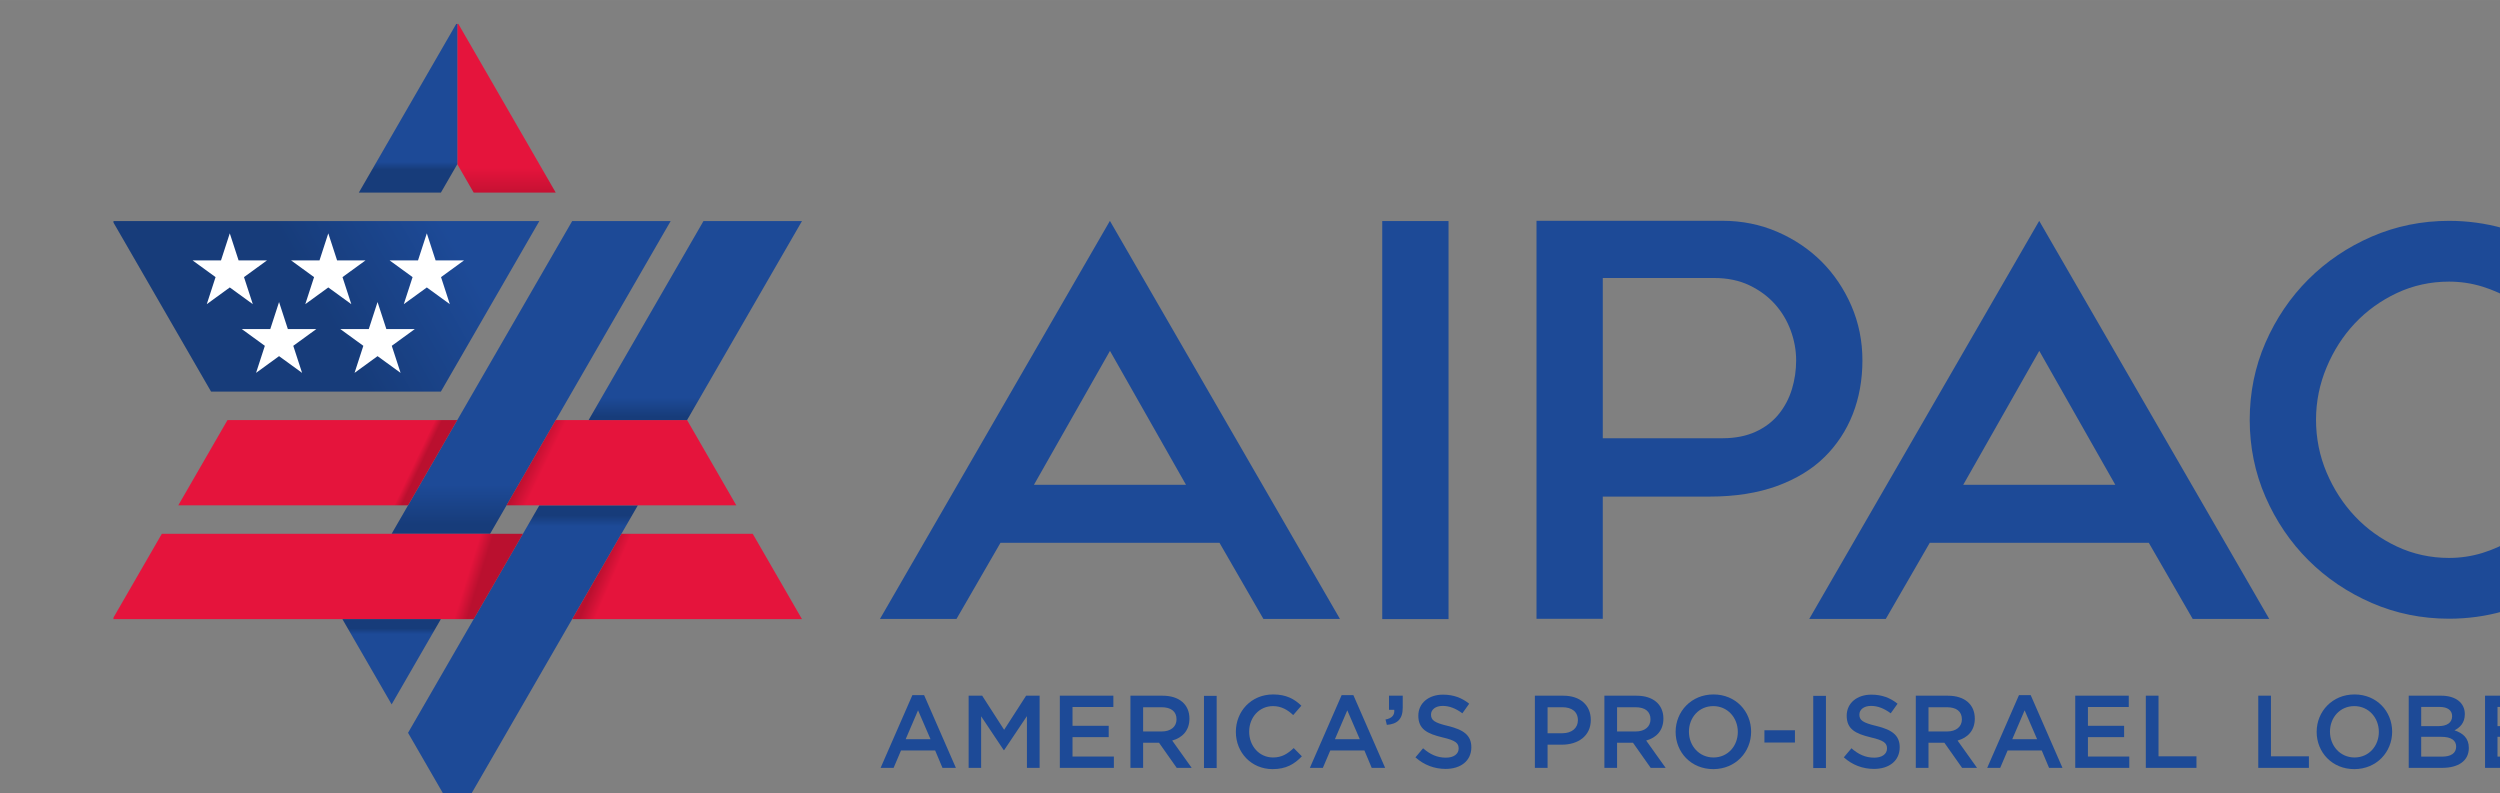 <svg xmlns:xlink="http://www.w3.org/1999/xlink" xmlns:inkscape="http://www.inkscape.org/namespaces/inkscape" xmlns:sodipodi="http://sodipodi.sourceforge.net/DTD/sodipodi-0.dtd" xmlns="http://www.w3.org/2000/svg" xmlns:svg="http://www.w3.org/2000/svg" width="1500" height="475.87" viewBox="0 0 42.927 13.618" version="1.1" id="svg1" inkscape:version="1.4.2 (f4327f4, 2025-05-13)" sodipodi:docname="aipac-logo.svg"><rect x="0" y="0" width="42.927" height="13.618" fill="#808080" stroke="none"/><SCRIPT xmlns="" id="allow-copy_script"/>
  <sodipodi:namedview id="namedview1" pagecolor="#ffffff" bordercolor="#000000" borderopacity="0.25" inkscape:showpageshadow="2" inkscape:pageopacity="0.0" inkscape:pagecheckerboard="true" inkscape:deskcolor="#d1d1d1" inkscape:document-units="mm" inkscape:zoom="1.1376192" inkscape:cx="30.326491" inkscape:cy="33.842606" inkscape:window-width="2496" inkscape:window-height="1558" inkscape:window-x="-11" inkscape:window-y="-11" inkscape:window-maximized="1" inkscape:current-layer="layer1"/>
  <defs id="defs1">
    <linearGradient x1="0" y1="0" x2="1" y2="0" gradientUnits="userSpaceOnUse" gradientTransform="matrix(0,-2.66,-2.66,0,468.595,38.549)" spreadMethod="pad" id="linearGradient674">
      <stop style="stop-opacity:1;stop-color:#173c7a" offset="0" id="stop671"/>
      <stop style="stop-opacity:1;stop-color:#1d4a97" offset="0.196" id="stop672"/>
      <stop style="stop-opacity:1;stop-color:#1d4a97" offset="0.255" id="stop673"/>
      <stop style="stop-opacity:1;stop-color:#1d4a97" offset="1" id="stop674"/>
    </linearGradient>
    <linearGradient x1="0" y1="0" x2="1" y2="0" gradientUnits="userSpaceOnUse" gradientTransform="matrix(0,5.005,5.005,0,456.373,38.125)" spreadMethod="pad" id="linearGradient678">
      <stop style="stop-opacity:1;stop-color:#173c7a" offset="0" id="stop675"/>
      <stop style="stop-opacity:1;stop-color:#1d4a97" offset="0.382" id="stop676"/>
      <stop style="stop-opacity:1;stop-color:#1d4a97" offset="0.428" id="stop677"/>
      <stop style="stop-opacity:1;stop-color:#1d4a97" offset="1" id="stop678"/>
    </linearGradient>
    <linearGradient x1="0" y1="0" x2="1" y2="0" gradientUnits="userSpaceOnUse" gradientTransform="matrix(2.433,-1.176,-1.176,-2.433,465.481,45.936)" spreadMethod="pad" id="linearGradient682">
      <stop style="stop-opacity:1;stop-color:#ba102f" offset="0" id="stop679"/>
      <stop style="stop-opacity:1;stop-color:#e5143c" offset="0.291" id="stop680"/>
      <stop style="stop-opacity:1;stop-color:#e5143c" offset="0.344" id="stop681"/>
      <stop style="stop-opacity:1;stop-color:#e5143c" offset="1" id="stop682"/>
    </linearGradient>
    <linearGradient x1="0" y1="0" x2="1" y2="0" gradientUnits="userSpaceOnUse" gradientTransform="matrix(2.41,-1.043,-1.043,-2.41,468.5,40.198)" spreadMethod="pad" id="linearGradient686">
      <stop style="stop-opacity:1;stop-color:#ba102f" offset="0" id="stop683"/>
      <stop style="stop-opacity:1;stop-color:#e5143c" offset="0.273" id="stop684"/>
      <stop style="stop-opacity:1;stop-color:#e5143c" offset="0.327" id="stop685"/>
      <stop style="stop-opacity:1;stop-color:#e5143c" offset="1" id="stop686"/>
    </linearGradient>
    <linearGradient x1="0" y1="0" x2="1" y2="0" gradientUnits="userSpaceOnUse" gradientTransform="matrix(0,2.728,2.728,0,465.948,43.352)" spreadMethod="pad" id="linearGradient690">
      <stop style="stop-opacity:1;stop-color:#173c7a" offset="0" id="stop687"/>
      <stop style="stop-opacity:1;stop-color:#1d4a97" offset="0.338" id="stop688"/>
      <stop style="stop-opacity:1;stop-color:#1d4a97" offset="0.387" id="stop689"/>
      <stop style="stop-opacity:1;stop-color:#1d4a97" offset="1" id="stop690"/>
    </linearGradient>
    <linearGradient x1="0" y1="0" x2="1" y2="0" gradientUnits="userSpaceOnUse" gradientTransform="matrix(-2.986,0.93,0.93,2.986,458.685,28.474)" spreadMethod="pad" id="linearGradient695">
      <stop style="stop-opacity:1;stop-color:#ba102f" offset="0" id="stop691"/>
      <stop style="stop-opacity:1;stop-color:#ba102f" offset="0.024" id="stop692"/>
      <stop style="stop-opacity:1;stop-color:#e5143c" offset="0.221" id="stop693"/>
      <stop style="stop-opacity:1;stop-color:#e5143c" offset="0.278" id="stop694"/>
      <stop style="stop-opacity:1;stop-color:#e5143c" offset="1" id="stop695"/>
    </linearGradient>
    <linearGradient x1="0" y1="0" x2="1" y2="0" gradientUnits="userSpaceOnUse" gradientTransform="matrix(0,3.709,3.709,0,459.566,53.807)" spreadMethod="pad" id="linearGradient699">
      <stop style="stop-opacity:1;stop-color:#ba102f" offset="0" id="stop696"/>
      <stop style="stop-opacity:1;stop-color:#e5143c" offset="0.443" id="stop697"/>
      <stop style="stop-opacity:1;stop-color:#e5143c" offset="0.484" id="stop698"/>
      <stop style="stop-opacity:1;stop-color:#e5143c" offset="1" id="stop699"/>
    </linearGradient>
    <linearGradient x1="0" y1="0" x2="1" y2="0" gradientUnits="userSpaceOnUse" gradientTransform="matrix(0,1.752,1.752,0,454.779,55.129)" spreadMethod="pad" id="linearGradient704">
      <stop style="stop-opacity:1;stop-color:#173c7a" offset="0" id="stop700"/>
      <stop style="stop-opacity:1;stop-color:#173c7a" offset="0.135" id="stop701"/>
      <stop style="stop-opacity:1;stop-color:#1d4a97" offset="0.348" id="stop702"/>
      <stop style="stop-opacity:1;stop-color:#1d4a97" offset="0.396" id="stop703"/>
      <stop style="stop-opacity:1;stop-color:#1d4a97" offset="1" id="stop704"/>
    </linearGradient>
    <clipPath clipPathUnits="userSpaceOnUse" id="clipPath707">
      <path d="M 0,0 H 612 V 792 H 0 Z" transform="translate(-525.877,-50.88)" id="path707"/>
    </clipPath>
    <clipPath clipPathUnits="userSpaceOnUse" id="clipPath710">
      <path d="M 0,0 H 612 V 792 H 0 Z" transform="translate(-561.622,-39.407)" id="path710"/>
    </clipPath>
    <linearGradient x1="0" y1="0" x2="1" y2="0" gradientUnits="userSpaceOnUse" gradientTransform="matrix(-1.599,0.766,0.766,1.599,454.999,34.648)" spreadMethod="pad" id="linearGradient714">
      <stop style="stop-opacity:1;stop-color:#ba102f" offset="0" id="stop710"/>
      <stop style="stop-opacity:1;stop-color:#ba102f" offset="0.063" id="stop711"/>
      <stop style="stop-opacity:1;stop-color:#e5143c" offset="0.247" id="stop712"/>
      <stop style="stop-opacity:1;stop-color:#e5143c" offset="0.302" id="stop713"/>
      <stop style="stop-opacity:1;stop-color:#e5143c" offset="1" id="stop714"/>
    </linearGradient>
    <linearGradient x1="0" y1="0" x2="1" y2="0" gradientUnits="userSpaceOnUse" gradientTransform="matrix(10.105,5.717,5.717,-10.105,446.09,54.789)" spreadMethod="pad" id="linearGradient719">
      <stop style="stop-opacity:1;stop-color:#173c7a" offset="0" id="stop715"/>
      <stop style="stop-opacity:1;stop-color:#173c7a" offset="0.266" id="stop716"/>
      <stop style="stop-opacity:1;stop-color:#1d4a97" offset="0.883" id="stop717"/>
      <stop style="stop-opacity:1;stop-color:#1d4a97" offset="0.892" id="stop718"/>
      <stop style="stop-opacity:1;stop-color:#1d4a97" offset="1" id="stop719"/>
    </linearGradient>
    <linearGradient x1="0" y1="0" x2="1" y2="0" gradientUnits="userSpaceOnUse" gradientTransform="matrix(0,-1.173,-1.173,0,459.02,33.219)" spreadMethod="pad" id="linearGradient728">
      <stop style="stop-opacity:1;stop-color:#173c7a" offset="0" id="stop724"/>
      <stop style="stop-opacity:1;stop-color:#173c7a" offset="0.135" id="stop725"/>
      <stop style="stop-opacity:1;stop-color:#1d4a97" offset="0.372" id="stop726"/>
      <stop style="stop-opacity:1;stop-color:#1d4a97" offset="0.419" id="stop727"/>
      <stop style="stop-opacity:1;stop-color:#1d4a97" offset="1" id="stop728"/>
    </linearGradient>
    <clipPath clipPathUnits="userSpaceOnUse" id="clipPath733">
      <path d="M 0,0 H 612 V 792 H 0 Z" transform="translate(-494.54,-26.276)" id="path733"/>
    </clipPath>
    <clipPath clipPathUnits="userSpaceOnUse" id="clipPath736">
      <path d="M 0,0 H 612 V 792 H 0 Z" transform="translate(-499.198,-26.215)" id="path736"/>
    </clipPath>
    <clipPath clipPathUnits="userSpaceOnUse" id="clipPath739">
      <path d="M 0,0 H 612 V 792 H 0 Z" transform="translate(-505.112,-29.098)" id="path739"/>
    </clipPath>
    <clipPath clipPathUnits="userSpaceOnUse" id="clipPath747">
      <path d="M 0,0 H 612 V 792 H 0 Z" transform="translate(-528.546,-28.311)" id="path747"/>
    </clipPath>
    <clipPath clipPathUnits="userSpaceOnUse" id="clipPath754">
      <path d="M 0,0 H 612 V 792 H 0 Z" transform="translate(-551.766,-26.215)" id="path754"/>
    </clipPath>
  </defs>
  <g inkscape:label="Layer 1" inkscape:groupmode="layer" id="layer1" transform="translate(-97.049,-139.536)">
    <g id="g671" transform="matrix(0.265,0,0,0.265,-1165.183,-117.835)">
      <path id="path674" d="m 463.681,39.043 -6.383,-11.056 2.394,-4.145 8.777,15.201 z" transform="matrix(1.333,0,0,-1.333,4180,1056)" style="fill:url(#linearGradient674);stroke:none"/>
    </g>
    <g id="g674" transform="matrix(0.265,0,0,0.265,-1165.183,-117.835)">
      <path id="path678" d="M 465.277,52.862 456.5,37.661 h 4.788 l 8.776,15.201 z" transform="matrix(1.333,0,0,-1.333,4180,1056)" style="fill:url(#linearGradient678);stroke:none"/>
    </g>
    <g id="g678" transform="matrix(0.265,0,0,0.265,-1165.183,-117.835)">
      <path id="path682" d="m 464.479,43.189 -2.394,-4.146 h 11.17 l -2.393,4.146 z" transform="matrix(1.333,0,0,-1.333,4180,1056)" style="fill:url(#linearGradient682);stroke:none"/>
    </g>
    <g id="g682" transform="matrix(0.265,0,0,0.265,-1165.183,-117.835)">
      <path id="path686" d="m 467.671,37.661 -2.394,-4.147 h 11.17 l -2.394,4.147 z" transform="matrix(1.333,0,0,-1.333,4180,1056)" style="fill:url(#linearGradient686);stroke:none"/>
    </g>
    <g id="g686" transform="matrix(0.265,0,0,0.265,-1165.183,-117.835)">
      <path id="path690" d="m 471.659,52.862 -5.584,-9.673 h 4.787 l 5.585,9.673 z" transform="matrix(1.333,0,0,-1.333,4180,1056)" style="fill:url(#linearGradient690);stroke:none"/>
    </g>
    <g id="g690" transform="matrix(0.265,0,0,0.265,-1165.183,-117.835)">
      <path id="path695" d="m 445.331,37.661 -2.351,-4.072 v -0.075 h 17.51 l 2.393,4.147 z" transform="matrix(1.333,0,0,-1.333,4180,1056)" style="fill:url(#linearGradient695);stroke:none"/>
    </g>
    <g id="g695" transform="matrix(0.265,0,0,0.265,-1165.183,-117.835)">
      <path id="path699" d="m 459.693,62.445 v -6.819 l 0.797,-1.381 h 3.989 l -4.734,8.2 z" transform="matrix(1.333,0,0,-1.333,4180,1056)" style="fill:url(#linearGradient699);stroke:none"/>
    </g>
    <g id="g699" transform="matrix(0.265,0,0,0.265,-1165.183,-117.835)">
      <path id="path704" d="m 459.641,62.445 -4.735,-8.2 h 3.989 l 0.798,1.381 v 6.819 z" transform="matrix(1.333,0,0,-1.333,4180,1056)" style="fill:url(#linearGradient704);stroke:none"/>
    </g>
    <g id="g704" transform="matrix(0.265,0,0,0.265,-1165.183,-117.835)">
      <path id="path705" d="m 504.653,33.515 h 3.222 v 19.348 h -3.222 z" style="fill:#1d4a97;fill-opacity:1;fill-rule:nonzero;stroke:none" transform="matrix(1.333,0,0,-1.333,4180,1056)"/>
    </g>
    <g id="g705" transform="matrix(0.265,0,0,0.265,-1165.183,-117.835)">
      <path id="path706" d="m 0,0 c -0.608,0.606 -1.334,1.094 -2.158,1.449 -0.822,0.354 -1.714,0.534 -2.65,0.534 h -9.049 v -19.348 h 3.221 v 5.942 h 5.2 c 1.232,0 2.331,0.173 3.267,0.514 0.928,0.338 1.704,0.81 2.307,1.403 0.603,0.594 1.067,1.297 1.377,2.089 0.312,0.796 0.47,1.676 0.47,2.615 0,0.935 -0.179,1.826 -0.534,2.647 C 1.095,-1.332 0.607,-0.607 0,0 m -1.44,-6.196 c -0.138,-0.453 -0.353,-0.863 -0.64,-1.217 -0.291,-0.362 -0.672,-0.652 -1.131,-0.861 -0.456,-0.208 -0.993,-0.313 -1.597,-0.313 h -5.828 v 7.789 h 5.419 c 0.642,0 1.218,-0.12 1.711,-0.357 0.487,-0.233 0.904,-0.54 1.239,-0.914 0.334,-0.373 0.592,-0.804 0.767,-1.281 0.175,-0.476 0.264,-0.964 0.264,-1.452 0,-0.479 -0.069,-0.949 -0.204,-1.394" style="fill:#1d4a97;fill-opacity:1;fill-rule:nonzero;stroke:none" transform="matrix(1.333,0,0,-1.333,4881.17,988.16)" clip-path="url(#clipPath707)"/>
    </g>
    <g id="g707" transform="matrix(0.265,0,0,0.265,-1165.183,-117.835)">
      <path id="path708" d="M 0,0 -11.181,19.348 -22.358,0 h 3.72 l 2.137,3.699 H -5.854 L -3.72,0 Z m -14.873,6.52 3.695,6.509 3.695,-6.509 z" style="fill:#1d4a97;fill-opacity:1;fill-rule:nonzero;stroke:none" transform="matrix(1.333,0,0,-1.333,4849.961,1011.313)"/>
    </g>
    <g id="g708" transform="matrix(0.265,0,0,0.265,-1165.183,-117.835)">
      <path id="path709" d="m 0,0 c -0.251,-0.348 -0.538,-0.684 -0.854,-1 -0.387,-0.385 -0.818,-0.725 -1.282,-1.01 -0.468,-0.287 -0.968,-0.514 -1.487,-0.675 -0.526,-0.162 -1.074,-0.244 -1.631,-0.244 -0.899,0 -1.752,0.187 -2.535,0.555 -0.78,0.367 -1.466,0.861 -2.04,1.47 -0.573,0.607 -1.036,1.323 -1.376,2.127 -0.341,0.805 -0.514,1.668 -0.514,2.564 0,0.878 0.173,1.736 0.514,2.549 0.339,0.812 0.802,1.533 1.376,2.141 0.573,0.608 1.259,1.103 2.04,1.47 0.783,0.368 1.636,0.555 2.535,0.555 0.559,0 1.107,-0.083 1.63,-0.245 0.518,-0.16 1.019,-0.387 1.488,-0.674 0.464,-0.285 0.894,-0.62 1.28,-0.996 C -0.539,8.278 -0.252,7.947 0,7.599 0.33,7.733 1.123,8.053 3.036,8.826 2.662,9.441 2.214,10.014 1.701,10.534 c -0.595,0.602 -1.263,1.126 -1.983,1.558 -0.72,0.431 -1.511,0.77 -2.352,1.007 -0.839,0.237 -1.721,0.357 -2.62,0.357 -1.322,0 -2.585,-0.257 -3.754,-0.764 -1.172,-0.508 -2.209,-1.208 -3.083,-2.081 -0.874,-0.872 -1.575,-1.907 -2.085,-3.077 -0.509,-1.166 -0.766,-2.427 -0.766,-3.747 0,-1.321 0.257,-2.582 0.766,-3.748 0.51,-1.171 1.211,-2.206 2.085,-3.077 0.873,-0.872 1.91,-1.572 3.083,-2.081 1.168,-0.507 2.431,-0.764 3.754,-0.764 0.899,0 1.78,0.12 2.62,0.357 0.838,0.236 1.63,0.575 2.352,1.007 0.721,0.433 1.389,0.957 1.983,1.558 0.514,0.52 0.963,1.102 1.339,1.733 C 2.327,-0.94 0.61,-0.246 0,0" style="fill:#1d4a97;fill-opacity:1;fill-rule:nonzero;stroke:none" transform="matrix(1.333,0,0,-1.333,4928.829,1003.457)" clip-path="url(#clipPath710)"/>
    </g>
    <g id="g710" transform="matrix(0.265,0,0,0.265,-1165.183,-117.835)">
      <path id="path714" d="m 448.522,43.189 -2.393,-4.146 h 11.169 l 2.393,4.146 z" transform="matrix(1.333,0,0,-1.333,4180,1056)" style="fill:url(#linearGradient714);stroke:none"/>
    </g>
    <g id="g714" transform="matrix(0.265,0,0,0.265,-1165.183,-117.835)">
      <path id="path715" d="M 0,0 -11.181,19.348 -22.359,0 h 3.721 l 2.137,3.699 H -5.854 L -3.72,0 Z m -14.873,6.52 3.695,6.509 3.695,-6.509 z" style="fill:#1d4a97;fill-opacity:1;fill-rule:nonzero;stroke:none" transform="matrix(1.333,0,0,-1.333,4910.175,1011.313)"/>
    </g>
    <g id="g715" transform="matrix(0.265,0,0,0.265,-1165.183,-117.835)">
      <path id="path719" d="m 442.98,52.789 4.744,-8.217 h 11.17 l 4.787,8.29 -20.701,10e-4 z" transform="matrix(1.333,0,0,-1.333,4180,1056)" style="fill:url(#linearGradient719);stroke:none"/>
    </g>
    <g id="g719" transform="matrix(0.265,0,0,0.265,-1165.183,-117.835)">
      <path id="path720" d="M 0,0 0.427,1.315 -0.692,2.128 H 0.691 L 1.118,3.443 1.546,2.128 h 1.382 v 0 L 1.809,1.315 2.237,0 1.118,0.813 Z" style="fill:#ffffff;fill-opacity:1;fill-rule:nonzero;stroke:none" transform="matrix(1.333,0,0,-1.333,4776.538,990.919)"/>
    </g>
    <g id="g720" transform="matrix(0.265,0,0,0.265,-1165.183,-117.835)">
      <path id="path721" d="m 0,0 -1.119,-0.813 0.428,-1.315 -1.119,0.813 -1.118,-0.813 0.427,1.315 L -3.62,0 h 1.383 L -1.81,1.315 -1.382,0 Z" style="fill:#ffffff;fill-opacity:1;fill-rule:nonzero;stroke:none" transform="matrix(1.333,0,0,-1.333,4783.634,992.534)"/>
    </g>
    <g id="g721" transform="matrix(0.265,0,0,0.265,-1165.183,-117.835)">
      <path id="path722" d="M 0,0 0.427,1.315 -0.692,2.128 H 0.691 L 1.118,3.443 1.546,2.128 h 1.382 v 0 L 1.809,1.315 2.237,0 1.118,0.813 Z" style="fill:#ffffff;fill-opacity:1;fill-rule:nonzero;stroke:none" transform="matrix(1.333,0,0,-1.333,4782.921,990.919)"/>
    </g>
    <g id="g722" transform="matrix(0.265,0,0,0.265,-1165.183,-117.835)">
      <path id="path723" d="m 0,0 -1.119,-0.813 0.428,-1.315 -1.119,0.813 -1.118,-0.813 0.427,1.315 L -3.62,0 h 1.383 L -1.81,1.315 -1.382,0 Z" style="fill:#ffffff;fill-opacity:1;fill-rule:nonzero;stroke:none" transform="matrix(1.333,0,0,-1.333,4790.016,992.534)"/>
    </g>
    <g id="g723" transform="matrix(0.265,0,0,0.265,-1165.183,-117.835)">
      <path id="path724" d="M 0,0 -1.118,0.813 -2.237,0 -1.81,1.315 -2.928,2.128 h 1.382 l 0.428,1.315 0.427,-1.315 h 1.382 v 0 L -0.427,1.315 Z" style="fill:#ffffff;fill-opacity:1;fill-rule:nonzero;stroke:none" transform="matrix(1.333,0,0,-1.333,4792.286,990.919)"/>
    </g>
    <g id="g724" transform="matrix(0.265,0,0,0.265,-1165.183,-117.835)">
      <path id="path728" d="m 454.107,33.514 2.394,-4.145 2.393,4.145 z" transform="matrix(1.333,0,0,-1.333,4180,1056)" style="fill:url(#linearGradient728);stroke:none"/>
    </g>
    <g id="g728" transform="matrix(0.265,0,0,0.265,-1165.183,-117.835)">
      <path id="path729" d="M 0,0 H -0.652 L -1.008,0.847 H -2.667 L -3.028,0 H -3.66 l 1.544,3.535 h 0.572 z M -1.84,2.798 -2.441,1.394 h 1.208 z" style="fill:#1d4a97;fill-opacity:1;fill-rule:nonzero;stroke:none" transform="matrix(1.333,0,0,-1.333,4825.077,1020.966)"/>
    </g>
    <g id="g729" transform="matrix(0.265,0,0,0.265,-1165.183,-117.835)">
      <path id="path730" d="m 0,0 h -0.02 l -1.098,1.645 v -2.507 h -0.607 v 3.509 h 0.657 L 0,0.988 1.068,2.647 H 1.725 V -0.862 H 1.108 v 2.516 z" style="fill:#1d4a97;fill-opacity:1;fill-rule:nonzero;stroke:none" transform="matrix(1.333,0,0,-1.333,4828.203,1019.816)"/>
    </g>
    <g id="g730" transform="matrix(0.265,0,0,0.265,-1165.183,-117.835)">
      <path id="path731" d="m 0,0 h -1.985 v -0.912 h 1.759 v -0.552 h -1.759 v -0.942 h 2.01 v -0.552 h -2.627 v 3.51 H 0 Z" style="fill:#1d4a97;fill-opacity:1;fill-rule:nonzero;stroke:none" transform="matrix(1.333,0,0,-1.333,4835.28,1017.022)"/>
    </g>
    <g id="g731" transform="matrix(0.265,0,0,0.265,-1165.183,-117.835)">
      <path id="path732" d="M 0,0 -0.862,1.223 H -1.634 V 0 h -0.617 v 3.509 h 1.564 c 0.807,0 1.304,-0.426 1.304,-1.113 0,-0.581 -0.346,-0.932 -0.838,-1.067 L 0.727,0 Z M -0.737,2.948 H -1.634 V 1.77 h 0.902 c 0.441,0 0.722,0.23 0.722,0.591 0,0.386 -0.271,0.587 -0.727,0.587" style="fill:#1d4a97;fill-opacity:1;fill-rule:nonzero;stroke:none" transform="matrix(1.333,0,0,-1.333,4839.387,1020.966)" clip-path="url(#clipPath733)"/>
    </g>
    <g id="g733" transform="matrix(0.265,0,0,0.265,-1165.183,-117.835)">
      <path id="path734" d="m 495.988,26.275 h 0.617 v 3.509 h -0.617 z" style="fill:#1d4a97;fill-opacity:1;fill-rule:nonzero;stroke:none" transform="matrix(1.333,0,0,-1.333,4180,1056)"/>
    </g>
    <g id="g734" transform="matrix(0.265,0,0,0.265,-1165.183,-117.835)">
      <path id="path735" d="m 0,0 c -1.023,0 -1.785,0.797 -1.785,1.81 0,1.002 0.747,1.82 1.81,1.82 0.647,0 1.038,-0.226 1.374,-0.547 L 1.003,2.627 C 0.722,2.888 0.421,3.063 0.02,3.063 c -0.672,0 -1.158,-0.551 -1.158,-1.243 0,-0.692 0.486,-1.254 1.158,-1.254 0.431,0 0.707,0.176 1.008,0.457 L 1.424,0.622 C 1.058,0.241 0.657,0 0,0" style="fill:#1d4a97;fill-opacity:1;fill-rule:nonzero;stroke:none" transform="matrix(1.333,0,0,-1.333,4845.597,1021.046)" clip-path="url(#clipPath736)"/>
    </g>
    <g id="g736" transform="matrix(0.265,0,0,0.265,-1165.183,-117.835)">
      <path id="path737" d="M 0,0 H -0.652 L -1.008,0.847 H -2.667 L -3.028,0 H -3.66 l 1.544,3.535 h 0.572 z M -1.84,2.798 -2.441,1.394 h 1.208 z" style="fill:#1d4a97;fill-opacity:1;fill-rule:nonzero;stroke:none" transform="matrix(1.333,0,0,-1.333,4852.891,1020.966)"/>
    </g>
    <g id="g737" transform="matrix(0.265,0,0,0.265,-1165.183,-117.835)">
      <path id="path738" d="M 0,0 H -0.256 V 0.687 H 0.411 V 0.1 c 0,-0.556 -0.266,-0.792 -0.772,-0.832 l -0.065,0.261 C -0.12,-0.416 0.025,-0.261 0,0" style="fill:#1d4a97;fill-opacity:1;fill-rule:nonzero;stroke:none" transform="matrix(1.333,0,0,-1.333,4853.482,1017.203)" clip-path="url(#clipPath739)"/>
    </g>
    <g id="g739" transform="matrix(0.265,0,0,0.265,-1165.183,-117.835)">
      <path id="path740" d="m 0,0 c 0.742,-0.181 1.128,-0.446 1.128,-1.033 0,-0.662 -0.516,-1.053 -1.253,-1.053 -0.537,0 -1.043,0.186 -1.464,0.562 l 0.371,0.441 c 0.336,-0.291 0.672,-0.456 1.108,-0.456 0.381,0 0.621,0.175 0.621,0.446 0,0.256 -0.14,0.391 -0.792,0.541 -0.747,0.181 -1.168,0.401 -1.168,1.053 0,0.612 0.502,1.023 1.198,1.023 0.512,0 0.918,-0.155 1.274,-0.441 L 0.692,0.617 C 0.376,0.852 0.06,0.977 -0.261,0.977 -0.622,0.977 -0.832,0.792 -0.832,0.556 -0.832,0.281 -0.672,0.16 0,0" style="fill:#1d4a97;fill-opacity:1;fill-rule:nonzero;stroke:none" transform="matrix(1.333,0,0,-1.333,4856.972,1018.252)"/>
    </g>
    <g id="g740" transform="matrix(0.265,0,0,0.265,-1165.183,-117.835)">
      <path id="path741" d="M 0,0 H -0.697 V -1.128 H -1.314 V 2.381 H 0.07 C 0.887,2.381 1.404,1.92 1.404,1.203 1.404,0.411 0.772,0 0,0 M 0.02,1.82 H -0.697 V 0.556 H 0.02 c 0.466,0 0.757,0.256 0.757,0.632 0,0.416 -0.296,0.632 -0.757,0.632" style="fill:#1d4a97;fill-opacity:1;fill-rule:nonzero;stroke:none" transform="matrix(1.333,0,0,-1.333,4864.345,1019.462)"/>
    </g>
    <g id="g741" transform="matrix(0.265,0,0,0.265,-1165.183,-117.835)">
      <path id="path742" d="M 0,0 -0.862,1.223 H -1.635 V 0 h -0.616 v 3.509 h 1.564 c 0.807,0 1.304,-0.426 1.304,-1.113 0,-0.581 -0.346,-0.932 -0.838,-1.067 L 0.727,0 Z M -0.737,2.948 H -1.635 V 1.77 h 0.903 c 0.441,0 0.722,0.23 0.722,0.591 0,0.386 -0.271,0.587 -0.727,0.587" style="fill:#1d4a97;fill-opacity:1;fill-rule:nonzero;stroke:none" transform="matrix(1.333,0,0,-1.333,4870.098,1020.966)"/>
    </g>
    <g id="g742" transform="matrix(0.265,0,0,0.265,-1165.183,-117.835)">
      <path id="path743" d="m 0,0 c -1.078,0 -1.83,0.817 -1.83,1.81 0,0.992 0.762,1.82 1.84,1.82 1.078,0 1.83,-0.818 1.83,-1.81 C 1.84,0.827 1.078,0 0,0 m 0,3.063 c -0.697,0 -1.183,-0.556 -1.183,-1.243 0,-0.687 0.496,-1.254 1.193,-1.254 0.697,0 1.183,0.557 1.183,1.244 0,0.687 -0.496,1.253 -1.193,1.253" style="fill:#1d4a97;fill-opacity:1;fill-rule:nonzero;stroke:none" transform="matrix(1.333,0,0,-1.333,4874.152,1021.046)"/>
    </g>
    <g id="g743" transform="matrix(0.265,0,0,0.265,-1165.183,-117.835)">
      <path id="path744" d="m 523.23,27.514 h 1.484 v 0.597 h -1.484 z" style="fill:#1d4a97;fill-opacity:1;fill-rule:nonzero;stroke:none" transform="matrix(1.333,0,0,-1.333,4180,1056)"/>
    </g>
    <g id="g744" transform="matrix(0.265,0,0,0.265,-1165.183,-117.835)">
      <path id="path745" d="m 525.604,26.275 h 0.617 v 3.509 h -0.617 z" style="fill:#1d4a97;fill-opacity:1;fill-rule:nonzero;stroke:none" transform="matrix(1.333,0,0,-1.333,4180,1056)"/>
    </g>
    <g id="g745" transform="matrix(0.265,0,0,0.265,-1165.183,-117.835)">
      <path id="path746" d="m 0,0 c 0.742,-0.181 1.128,-0.446 1.128,-1.033 0,-0.662 -0.516,-1.053 -1.253,-1.053 -0.537,0 -1.043,0.186 -1.464,0.562 l 0.371,0.441 c 0.336,-0.291 0.672,-0.456 1.108,-0.456 0.381,0 0.621,0.175 0.621,0.446 0,0.256 -0.14,0.391 -0.792,0.541 -0.747,0.181 -1.168,0.401 -1.168,1.053 0,0.612 0.501,1.023 1.198,1.023 0.512,0 0.918,-0.155 1.274,-0.441 L 0.692,0.617 C 0.376,0.852 0.06,0.977 -0.261,0.977 -0.622,0.977 -0.832,0.792 -0.832,0.556 -0.832,0.281 -0.672,0.16 0,0" style="fill:#1d4a97;fill-opacity:1;fill-rule:nonzero;stroke:none" transform="matrix(1.333,0,0,-1.333,4884.728,1018.252)" clip-path="url(#clipPath747)"/>
    </g>
    <g id="g747" transform="matrix(0.265,0,0,0.265,-1165.183,-117.835)">
      <path id="path748" d="M 0,0 -0.862,1.223 H -1.634 V 0 h -0.617 v 3.509 h 1.564 c 0.807,0 1.304,-0.426 1.304,-1.113 0,-0.581 -0.346,-0.932 -0.838,-1.067 L 0.727,0 Z M -0.737,2.948 H -1.634 V 1.77 h 0.902 c 0.441,0 0.722,0.23 0.722,0.591 0,0.386 -0.271,0.587 -0.727,0.587" style="fill:#1d4a97;fill-opacity:1;fill-rule:nonzero;stroke:none" transform="matrix(1.333,0,0,-1.333,4890.275,1020.966)"/>
    </g>
    <g id="g748" transform="matrix(0.265,0,0,0.265,-1165.183,-117.835)">
      <path id="path749" d="M 0,0 H -0.652 L -1.008,0.847 H -2.667 L -3.028,0 H -3.66 l 1.544,3.535 h 0.572 z M -1.84,2.798 -2.441,1.394 h 1.208 z" style="fill:#1d4a97;fill-opacity:1;fill-rule:nonzero;stroke:none" transform="matrix(1.333,0,0,-1.333,4896.779,1020.966)"/>
    </g>
    <g id="g749" transform="matrix(0.265,0,0,0.265,-1165.183,-117.835)">
      <path id="path750" d="m 0,0 h -1.985 v -0.912 h 1.759 v -0.552 h -1.759 v -0.942 h 2.01 v -0.552 h -2.627 v 3.51 H 0 Z" style="fill:#1d4a97;fill-opacity:1;fill-rule:nonzero;stroke:none" transform="matrix(1.333,0,0,-1.333,4901.074,1017.022)"/>
    </g>
    <g id="g750" transform="matrix(0.265,0,0,0.265,-1165.183,-117.835)">
      <path id="path751" d="M 0,0 H 0.617 V -2.948 H 2.462 V -3.509 H 0 Z" style="fill:#1d4a97;fill-opacity:1;fill-rule:nonzero;stroke:none" transform="matrix(1.333,0,0,-1.333,4902.179,1016.287)"/>
    </g>
    <g id="g751" transform="matrix(0.265,0,0,0.265,-1165.183,-117.835)">
      <path id="path752" d="M 0,0 H 0.617 V -2.948 H 2.462 V -3.509 H 0 Z" style="fill:#1d4a97;fill-opacity:1;fill-rule:nonzero;stroke:none" transform="matrix(1.333,0,0,-1.333,4909.465,1016.287)"/>
    </g>
    <g id="g752" transform="matrix(0.265,0,0,0.265,-1165.183,-117.835)">
      <path id="path753" d="m 0,0 c -1.078,0 -1.83,0.817 -1.83,1.81 0,0.992 0.762,1.82 1.84,1.82 1.078,0 1.83,-0.818 1.83,-1.81 C 1.84,0.827 1.078,0 0,0 m 0,3.063 c -0.697,0 -1.183,-0.556 -1.183,-1.243 0,-0.687 0.496,-1.254 1.193,-1.254 0.697,0 1.183,0.557 1.183,1.244 0,0.687 -0.496,1.253 -1.193,1.253" style="fill:#1d4a97;fill-opacity:1;fill-rule:nonzero;stroke:none" transform="matrix(1.333,0,0,-1.333,4915.688,1021.046)" clip-path="url(#clipPath754)"/>
    </g>
    <g id="g754" transform="matrix(0.265,0,0,0.265,-1165.183,-117.835)">
      <path id="path755" d="m 0,0 c 0,-0.431 -0.241,-0.652 -0.501,-0.787 0.411,-0.14 0.696,-0.376 0.696,-0.857 0,-0.632 -0.516,-0.968 -1.298,-0.968 h -1.624 v 3.509 h 1.574 C -0.446,0.897 0,0.552 0,0 m -0.617,-0.1 c 0,0.286 -0.22,0.451 -0.616,0.451 h -0.888 v -0.933 h 0.842 c 0.397,0 0.662,0.156 0.662,0.482 m 0.196,-1.479 c 0,0.301 -0.236,0.476 -0.722,0.476 h -0.978 v -0.962 h 1.023 c 0.421,0 0.677,0.165 0.677,0.486" style="fill:#1d4a97;fill-opacity:1;fill-rule:nonzero;stroke:none" transform="matrix(1.333,0,0,-1.333,4922.849,1017.483)"/>
    </g>
    <g id="g755" transform="matrix(0.265,0,0,0.265,-1165.183,-117.835)">
      <path id="path756" d="m 0,0 c 0,-0.431 -0.241,-0.652 -0.501,-0.787 0.411,-0.14 0.696,-0.376 0.696,-0.857 0,-0.632 -0.516,-0.968 -1.298,-0.968 h -1.624 v 3.509 h 1.574 C -0.446,0.897 0,0.552 0,0 m -0.617,-0.1 c 0,0.286 -0.22,0.451 -0.616,0.451 h -0.888 v -0.933 h 0.842 c 0.397,0 0.662,0.156 0.662,0.482 m 0.196,-1.479 c 0,0.301 -0.236,0.476 -0.722,0.476 h -0.978 v -0.962 h 1.023 c 0.421,0 0.677,0.165 0.677,0.486" style="fill:#1d4a97;fill-opacity:1;fill-rule:nonzero;stroke:none" transform="matrix(1.333,0,0,-1.333,4927.794,1017.483)"/>
    </g>
    <g id="g756" transform="matrix(0.265,0,0,0.265,-1165.183,-117.835)">
      <path id="path757" d="m 0,0 h -0.622 v 1.384 l -1.394,2.125 h 0.727 L -0.306,1.955 0.687,3.509 H 1.394 L 0,1.399 Z" style="fill:#1d4a97;fill-opacity:1;fill-rule:nonzero;stroke:none" transform="matrix(1.333,0,0,-1.333,4931.019,1020.966)"/>
    </g>
  </g>
</svg>